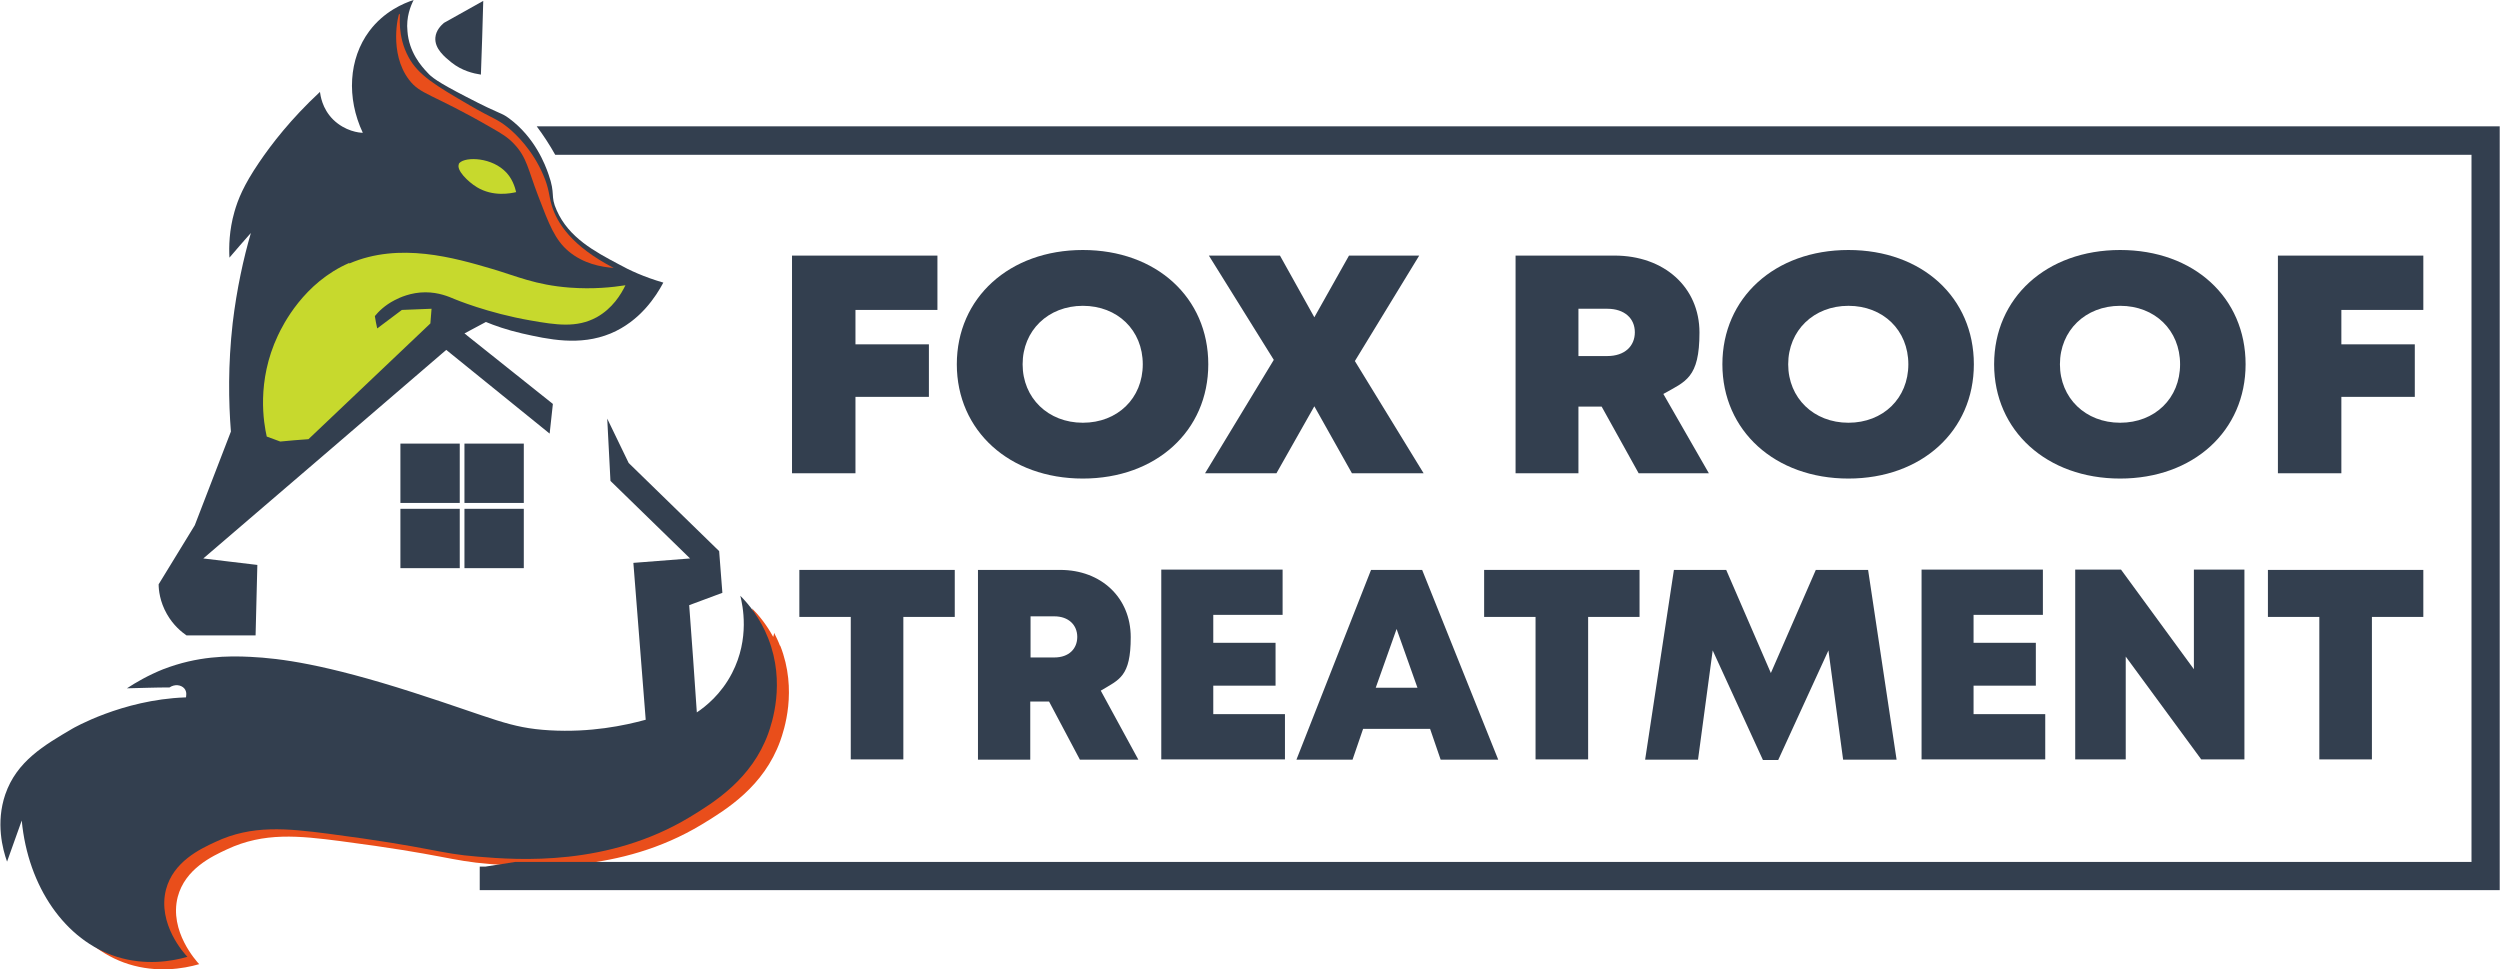 <?xml version="1.0" encoding="UTF-8"?>
<svg id="Layer_1" xmlns="http://www.w3.org/2000/svg" version="1.1" viewBox="0 0 851 329.9">
  <!-- Generator: Adobe Illustrator 29.1.0, SVG Export Plug-In . SVG Version: 2.1.0 Build 142)  -->
  <defs>
    <style>
      .st0 {
        fill: #c7d92d;
      }

      .st1 {
        fill: #e94e1b;
      }

      .st2 {
        fill: #333f4f;
      }
    </style>
  </defs>
  <path class="st1" d="M265.5,219.8c-.6-1.6-1.3-3-2-4.4,0,.5-.2,1-.3,1.4-2.4-4.4-5.1-7.6-7.2-9.7.8,3.1,3.3,14.5-2.8,26.3-.5.9-1,1.8-1.5,2.6-1.3,1.2-2.8,2.4-4.2,3.6-2.4,2.5-4.6,4.2-6.3,5.3,0-.3,0-.7,0-1-5.6,3.4-11.8,6.3-17.6,8.6-.4.4-.4,1.5-1.5,1.9-2.7.8-5,1.1-7.3,2.7-1.1.4-2.7,0-3.4.8-6.1,4.2-13.4,4.6-20.3,5.8-22.6,4.2-43.7-.4-66,1.5-12.7,1.1-24.5,1.9-37.2,4.6-17.3,3.8-33,10.7-44.9,24.2-.4.4.4,1.5,0,1.9-5.8,7.7-9.9,16.5-11.7,25.6,3.8,3,8,5.3,12.5,6.7,9.6,3,18.5,1.6,24,0-.9-1-10.3-11.2-7.3-22.9,2.5-9.5,11.6-13.8,16.8-16.2,12.6-5.9,24.5-4.6,38.5-2.8,36,4.7,37.1,6.7,50.9,7.8,14.1,1.2,44.4,3.3,72.1-13.4,8.6-5.2,21.2-13,26.8-28.5,1.2-3.4,6-17.2,0-32.4h0Z"/>
  <path class="st2" d="M108.9,31.3c-9.9,9.2-16.5,17.8-20.7,24-5.3,7.8-7.2,12.6-8.4,16.8-1.8,6.3-1.9,11.9-1.7,15.6,2.4-2.8,4.8-5.6,7.3-8.4-2.5,8.6-4.8,19-6.2,30.7-1.6,14.2-1.4,26.7-.6,36.9-4.1,10.6-8.2,21.2-12.3,31.9-4.1,6.7-8.2,13.4-12.3,20.1,0,1.9.4,5.9,2.8,10.1,2.2,3.9,5.1,6.2,6.7,7.3h23.5c.2-8,.4-16,.6-24-6.2-.7-12.3-1.5-18.4-2.2,27.6-23.6,55.1-47.3,82.7-71,11.7,9.5,23.5,19,35.2,28.5.4-3.4.7-6.7,1.1-10.1-9.7-7.7-19.4-15.5-29.1-23.2-.3-.3-.7-.6-1-.8,2.4-1.3,4.8-2.6,7.3-3.9,2.9,1.2,7.1,2.7,12.3,3.9,8.9,2,19.6,4.4,30.2,0,10-4.2,15.4-12.6,17.9-17.3-6.6-1.9-11.7-4.3-15.1-6.2-8.3-4.4-17.1-9.1-21.2-18.4-2.3-5.1-.3-5.3-2.8-12.3-1.1-3.2-4.6-12.5-13.4-19-3-2.2-2.2-.9-14.5-7.3-10.1-5.2-12-6.8-13.4-8.4-1.9-2-6.2-6.8-6.7-14C138.2,5.8,139.8,2,140.8,0c-3.4,1.1-10.1,3.9-15.1,10.6-7,9.4-7.8,22.7-2.2,34.6-1.2,0-6-.5-10.1-4.5-3.8-3.8-4.3-8.2-4.5-9.5h0Z"/>
  <path class="st2" d="M65.9,209.7c-1.1-.9-2.3-2.2-3.2-3.9-1.1-1.9-1.6-3.7-1.8-5.3l2.8-4.6,17.4,2.1-.3,11.7h-14.9Z"/>
  <path class="st2" d="M164.5.3c-4.5,2.5-8.9,5-13.4,7.5-.9.8-2.7,2.5-2.9,5-.3,3.8,3.2,6.6,5.4,8.4,3.6,2.9,7.5,3.8,10.1,4.2.3-8.4.6-16.8.8-25.1h0Z"/>
  <path class="st0" d="M118.9,89.5c-15.5,6.7-22.6,21.1-24.3,24.7-7.4,15.7-4.8,30-3.8,34.4,1.5.6,3.1,1.1,4.6,1.7,3.2-.3,6.4-.6,9.6-.8,13.8-13.1,27.7-26.3,41.5-39.4.1-1.7.3-3.3.4-5-3.4.1-6.7.3-10.1.4-2.8,2.1-5.6,4.2-8.4,6.3-.3-1.4-.6-2.8-.8-4.2,1.2-1.5,3.4-3.7,6.7-5.4,1.7-.9,5.6-2.7,10.5-2.7,4.6,0,8,1.5,9.9,2.3,0,0,11.4,4.8,26,7.3,8.6,1.5,15.6,2.6,22.4-1.1,5.4-3,8.3-7.8,9.8-10.9-4.4.7-11,1.4-19,.8-11.7-.9-18-3.9-26.5-6.4-12.6-3.7-31.4-9.2-48.5-1.8h0Z"/>
  <path class="st0" d="M156.2,55.9c-.9,2,3,5.9,6.1,7.8,5.6,3.4,11.6,2.1,13.4,1.7-.4-1.6-1.3-5-4.2-7.5-5.3-4.7-14.2-4.5-15.4-2Z"/>
  <path class="st2" d="M55.6,227.8c11.6-4.5,22-4.6,29.7-4.2,10.1.5,25.1,2.4,55.3,12.1,27.7,8.9,32.7,12.1,46.5,12.9,13.9.8,25.4-1.6,32.7-3.6-1.4-17.8-2.8-35.6-4.2-53.4,6.4-.5,12.9-1,19.3-1.5-9-8.8-18.1-17.6-27.1-26.4-.4-7.1-.7-14.1-1.1-21.2l7.3,15.1c10.3,10,20.5,20,30.8,30,.4,4.8.7,9.5,1.1,14.2-3.8,1.4-7.5,2.8-11.3,4.2.9,12.1,1.8,24.3,2.6,36.5,3-2,8.3-6.2,12-13.4,6.1-11.8,3.6-23.1,2.8-26.3,2.8,2.8,6.8,7.6,9.5,14.5,6,15.2,1.2,29,0,32.4-5.6,15.4-18.2,23.3-26.8,28.5-27.7,16.7-58,14.6-72.1,13.4-13.8-1.1-14.9-3.1-50.8-7.8-14.1-1.8-26-3.1-38.5,2.8-5.2,2.4-14.3,6.7-16.8,16.2-3,11.7,6.3,21.9,7.3,22.9-5.5,1.6-14.4,3-24,0-17.6-5.5-30.3-23.9-32.4-46.4-1.7,4.7-3.3,9.3-5,14-1.5-4.2-3.9-13.2-.6-22.9,3.9-11.3,13.2-16.7,22.9-22.4,0,0,16.8-9.8,38.2-10.6h.4c0-.2.5-1.9-.6-3.1-1.1-1.2-3.2-1.5-5-.3-4.8,0-9.7.2-14.5.3,2.9-1.9,7.1-4.4,12.6-6.6h0Z"/>
  <g>
    <g>
      <rect class="st2" x="136.3" y="151" width="20.2" height="20.2"/>
      <rect class="st2" x="158.1" y="151" width="20.2" height="20.2"/>
    </g>
    <g>
      <rect class="st2" x="136.3" y="173.2" width="20.2" height="20.2"/>
      <rect class="st2" x="158.1" y="173.2" width="20.2" height="20.2"/>
    </g>
  </g>
  <path class="st2" d="M182.7,43c2.3,3.1,4.4,6.3,6.3,9.7h652.3v240.7H175.4c-3.4.5-6.8,1.1-10.2,1.6-.6,0-1.2,0-1.9,0v8h687.6V43H182.7Z"/>
  <g>
    <path class="st2" d="M291.2,105.4v11.8h25v17.9h-25v26h-21.6v-74.1h49.5v18.5h-27.9Z"/>
    <path class="st2" d="M368.6,162.9c-25,0-42.9-16.3-42.9-38.9s17.9-38.9,42.9-38.9,42.7,16.2,42.7,38.9-17.8,38.9-42.7,38.9h0ZM368.6,143.9c11.8,0,20.4-8.3,20.4-19.9s-8.6-19.9-20.4-19.9-20.5,8.4-20.5,19.9,8.7,19.9,20.5,19.9h0Z"/>
    <path class="st2" d="M460.2,161.1l-12.8-22.8-12.9,22.8h-24.3l23.4-38.6-22.1-35.5h24.2l11.7,21,11.8-21h23.9l-21.9,35.9,23.4,38.2h-24.3Z"/>
    <path class="st2" d="M545.1,138.4h-7.8v22.7h-21.4v-74.1h33.7c16.8,0,28.9,10.7,28.9,26.2s-4.7,16.6-12.3,20.9l15.5,27h-23.9l-12.6-22.7h0ZM537.3,121.2h9.8c6,0,9.4-3.4,9.4-8.1s-3.5-8-9.4-8h-9.8v16.1h0Z"/>
    <path class="st2" d="M629.2,162.9c-25,0-42.9-16.3-42.9-38.9s17.8-38.9,42.9-38.9,42.7,16.2,42.7,38.9-17.8,38.9-42.7,38.9h0ZM629.2,143.9c11.8,0,20.4-8.3,20.4-19.9s-8.6-19.9-20.4-19.9-20.5,8.4-20.5,19.9,8.7,19.9,20.5,19.9h0Z"/>
    <path class="st2" d="M721.7,162.9c-25,0-42.9-16.3-42.9-38.9s17.8-38.9,42.9-38.9,42.7,16.2,42.7,38.9-17.8,38.9-42.7,38.9h0ZM721.7,143.9c11.8,0,20.4-8.3,20.4-19.9s-8.6-19.9-20.4-19.9-20.5,8.4-20.5,19.9,8.7,19.9,20.5,19.9h0Z"/>
    <path class="st2" d="M797,105.4v11.8h25v17.9h-25v26h-21.6v-74.1h49.5v18.5h-27.9Z"/>
  </g>
  <g>
    <path class="st2" d="M325,210h-17.5v48.5h-17.9v-48.5h-17.5v-16h52.9v16h0Z"/>
    <path class="st2" d="M357.2,238.8h-6.5v19.8h-17.8v-64.6h28c13.9,0,24,9.4,24,22.9s-3.9,14.4-10.2,18.2l12.8,23.5h-19.9l-10.5-19.8h0ZM350.8,223.8h8.1c5,0,7.8-3,7.8-7s-2.9-7-7.8-7h-8.1v14Z"/>
    <path class="st2" d="M437.4,243.1v15.4h-42.1v-64.6h41.3v15.4h-23.6v9.5h21.2v14.6h-21.2v9.7h24.4Z"/>
    <path class="st2" d="M486.9,248.1h-22.9l-3.6,10.5h-19.1l25.4-64.6h17.4l25.9,64.6h-19.6l-3.6-10.5h0ZM475.4,214.1l-7.1,20h14.2l-7.1-20h0Z"/>
    <path class="st2" d="M558.1,210h-17.5v48.5h-17.9v-48.5h-17.5v-16h52.9v16h0Z"/>
    <path class="st2" d="M627.4,258.6l-5-37.2-17.1,37.3h-5.2l-17.1-37.3-5,37.2h-18l9.8-64.6h17.8l15.2,35.1,15.3-35.1h17.8l9.7,64.6h-17.9Z"/>
    <path class="st2" d="M696.2,243.1v15.4h-42.1v-64.6h41.3v15.4h-23.6v9.5h21.2v14.6h-21.2v9.7h24.4Z"/>
    <path class="st2" d="M764,194v64.5h-14.7l-25.7-35v35h-17.2v-64.6h15.6l24.8,33.9v-33.9h17.2Z"/>
    <path class="st2" d="M824.9,210h-17.5v48.5h-17.9v-48.5h-17.5v-16h52.9v16h0Z"/>
  </g>
  <path class="st1" d="M136.1,4.9c.2,0-1,7.3,3,14.6,3.3,6.1,9.2,9.6,20.7,16.3,8.4,4.9,9.1,4.4,13.2,7.7,2.7,2.2,8.3,7.6,11.9,16,2.1,4.8,1.9,7.1,2.9,10.4,1.8,6,6.8,13.9,21.1,21.3-4.2-.3-10.3-1.4-15.4-5.7-4.6-3.9-6.6-9.1-10.3-18.8-3.5-9.1-3.8-13.1-8.3-17.8-2.1-2.2-4.1-3.4-7.6-5.4-20.4-11.8-24.2-11.2-28.1-16.4-6.9-9.1-3.6-22.3-3.3-22.4h0Z"/>
</svg>